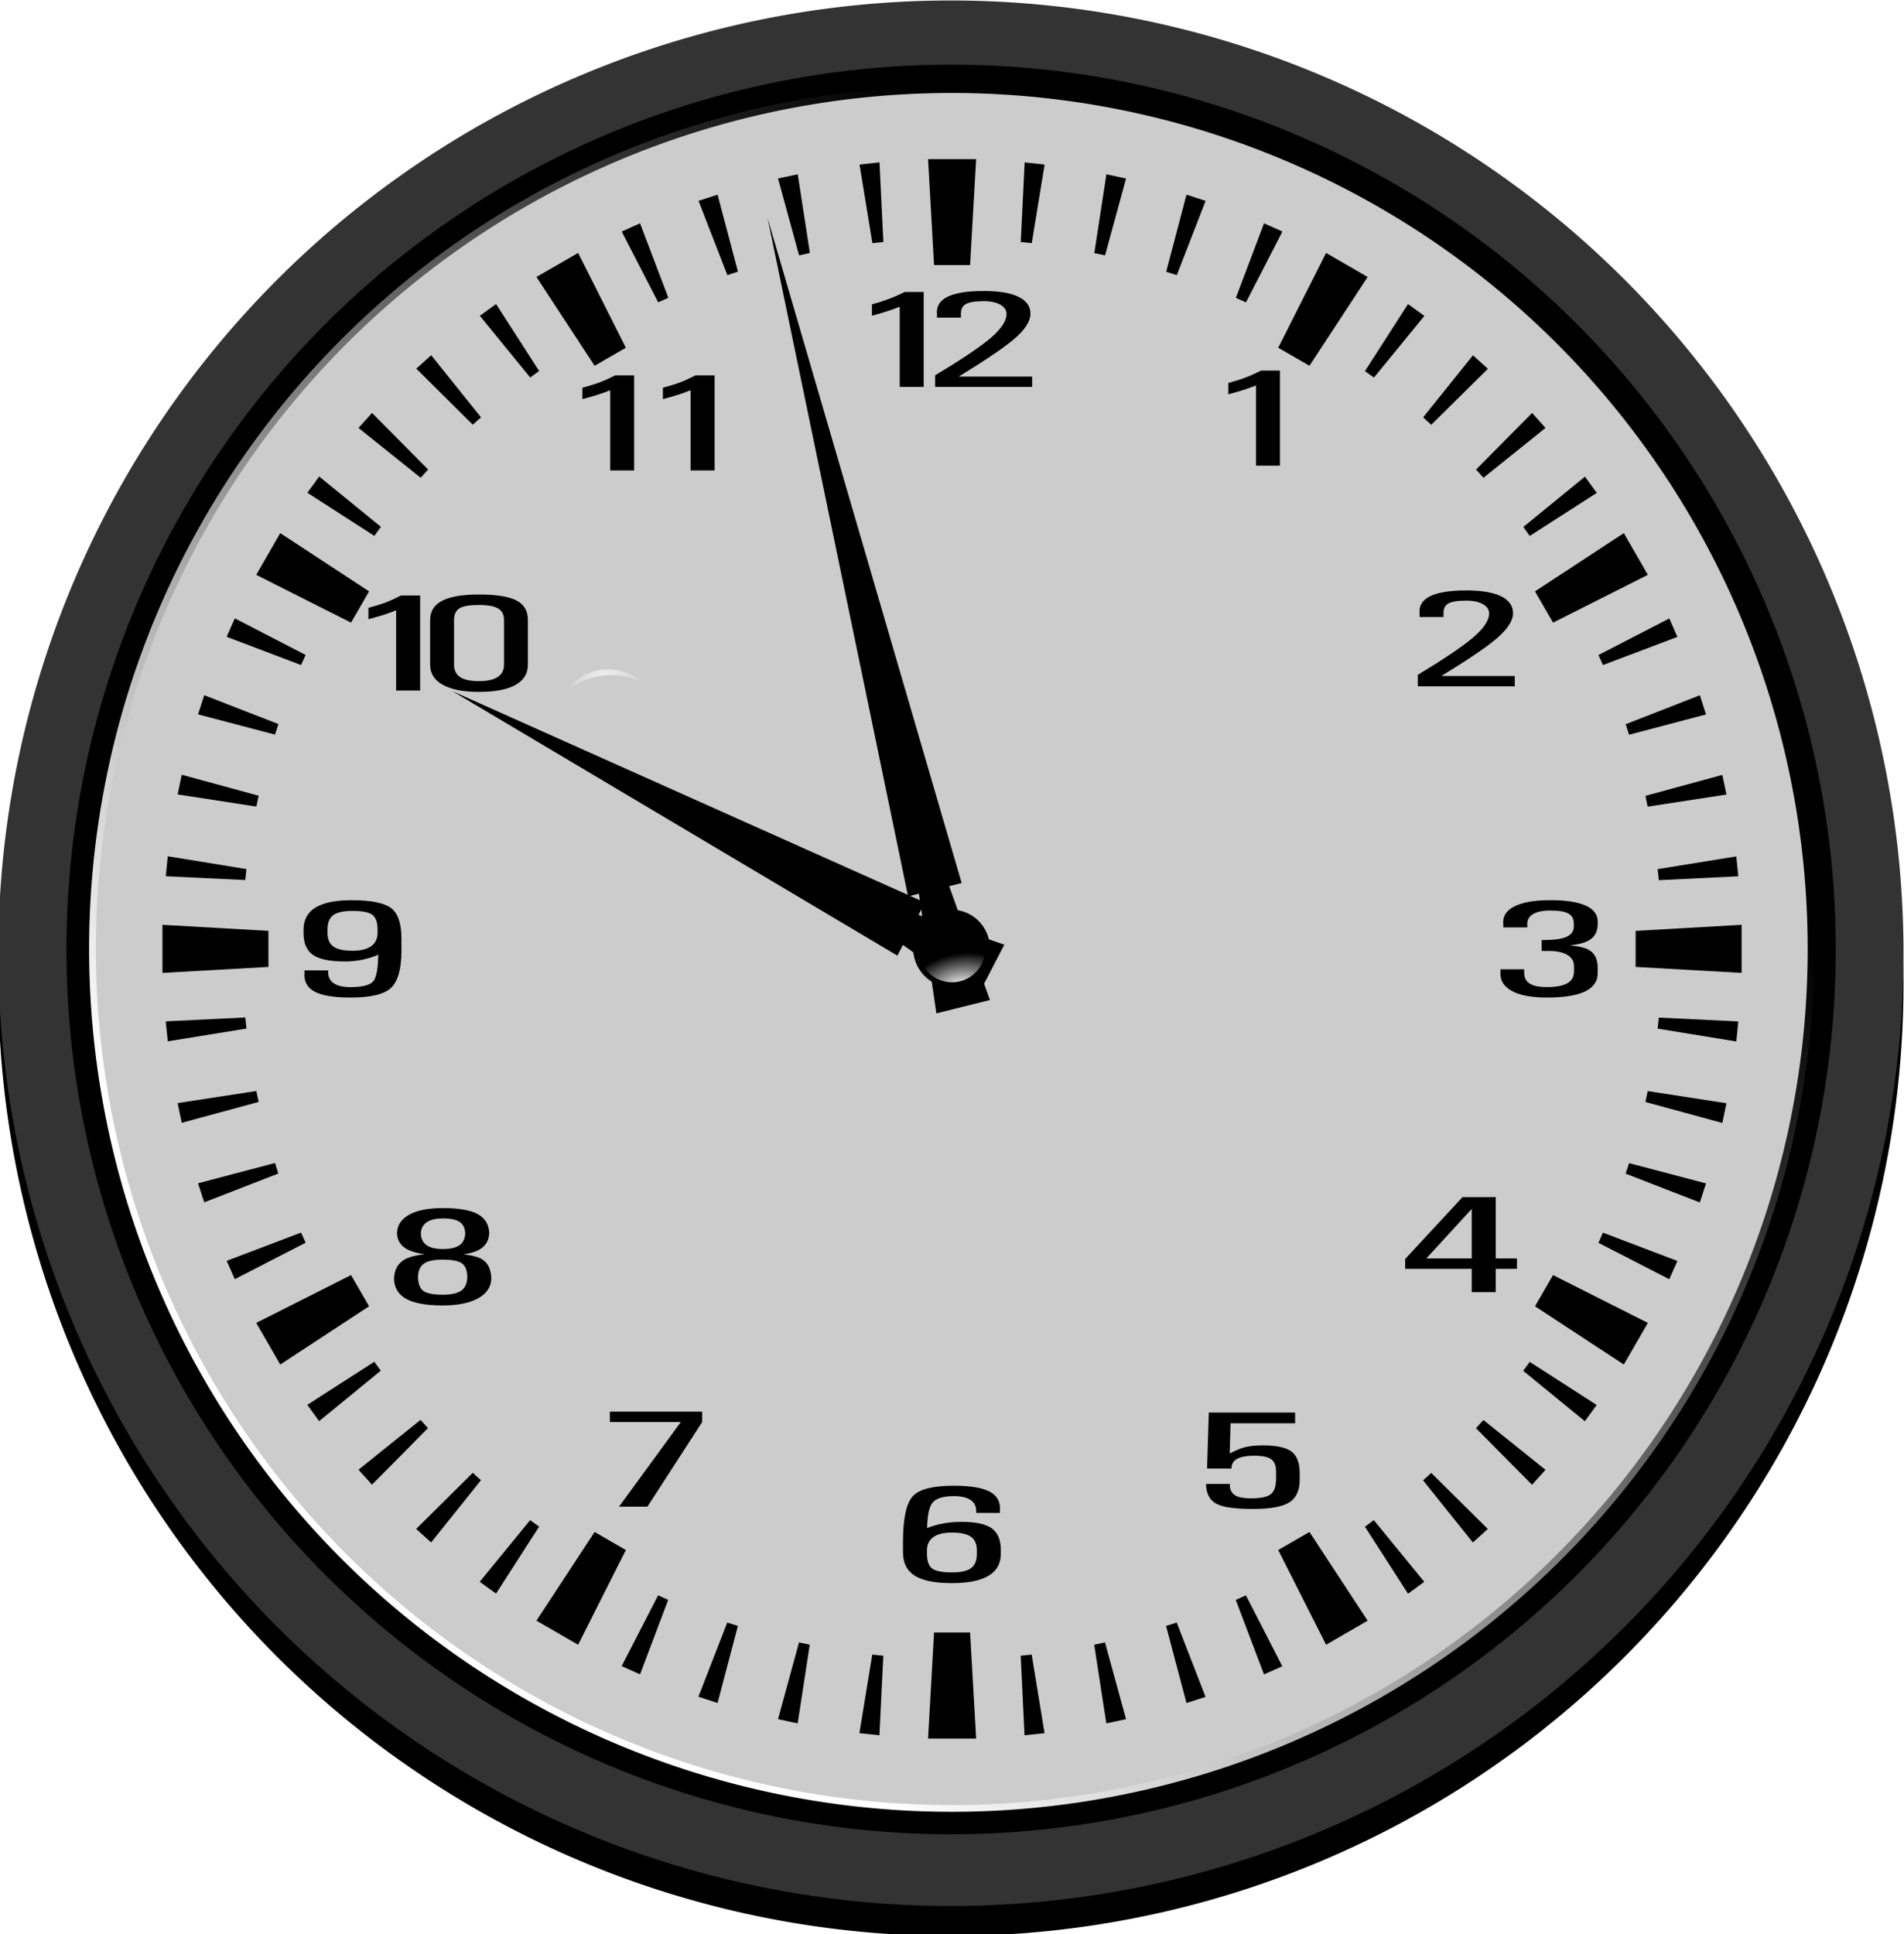 <svg width="383" height="389" xmlns="http://www.w3.org/2000/svg" xmlns:xlink="http://www.w3.org/1999/xlink">
 <defs>
  <filter id="imagebot_31">
   <feGaussianBlur id="imagebot_50" stdDeviation="5.257"/>
  </filter>
  <filter id="imagebot_28">
   <feGaussianBlur id="imagebot_49" stdDeviation="5.299"/>
  </filter>
  <filter id="imagebot_34">
   <feGaussianBlur id="imagebot_48" stdDeviation="5.257"/>
  </filter>
  <filter id="imagebot_9">
   <feGaussianBlur id="imagebot_47" stdDeviation="1.046"/>
  </filter>
  <linearGradient id="imagebot_38" y2="0.5" x2="1.003" y1="1.037" x1="0.5">
   <stop id="imagebot_46" offset="0" stop-color="#ffffff"/>
   <stop id="imagebot_45" offset="1" stop-opacity="0" stop-color="#ffffff"/>
  </linearGradient>
  <radialGradient id="imagebot_37" gradientUnits="userSpaceOnUse" cy="332.36" cx="-485.71" r="262.86">
   <stop id="imagebot_44" offset="0" stop-color="#f0f7f9"/>
   <stop id="imagebot_43" offset="1" stop-color="#cccccc"/>
  </radialGradient>
  <radialGradient id="imagebot_36" gradientUnits="userSpaceOnUse" cy="353" cx="-257.14" gradientTransform="matrix(1.636 -.014 .009 1 160.42 -3.619)" r="52.319">
   <stop id="imagebot_42" offset="0" stop-color="#ffffff"/>
   <stop id="imagebot_41" offset="1" stop-opacity="0" stop-color="#ffffff"/>
  </radialGradient>
  <radialGradient id="imagebot_35" gradientUnits="userSpaceOnUse" cy="219.21" cx="-260.01" gradientTransform="matrix(-.992 .125 -.075 -.598 -502.2 415.88)" r="37.016">
   <stop id="imagebot_40" offset="0" stop-color="#ffffff"/>
   <stop id="imagebot_39" offset="1" stop-opacity="0" stop-color="#ffffff"/>
  </radialGradient>
  <linearGradient xlink:href="#imagebot_38" id="imagebot_29" x1="0.5" y1="1.037" x2="1.003" y2="0.5"/>
  <radialGradient xlink:href="#imagebot_37" id="imagebot_26" gradientUnits="userSpaceOnUse" cx="-485.71" cy="332.36" r="262.86" gradientTransform="matrix(0.655, 0, 0, 0.655, 509.598, -26.826)"/>
  <radialGradient xlink:href="#imagebot_36" id="imagebot_6" gradientUnits="userSpaceOnUse" gradientTransform="matrix(0.205, -0.039, 0.024, 0.125, 237.249, 144.319)" cx="-257.14" cy="353" r="52.319"/>
  <radialGradient xlink:href="#imagebot_35" id="imagebot_4" gradientUnits="userSpaceOnUse" gradientTransform="matrix(-0.992,0.125,-0.075,-0.598,-502.2,415.88)" cx="-260.01" cy="219.21" r="37.016"/>
 </defs>
 <g id="imagebot_2" label="Layer 1">
  <path label="Layer 1" id="imagebot_33" d="M-222.857,332.362A262.857,262.857 0 1 1 -748.571,332.362A262.857,262.857 0 1 1 -222.857,332.362z" transform="translate(3.0415e-05, -4.51088e-05) matrix(0.729, 0, 0, 0.729, 545.363, -44.536)" filter="url(#imagebot_34)" fill-rule="evenodd" fill="#000000"/>
  <path label="Layer 1" id="imagebot_32" d="M-222.857,332.362A262.857,262.857 0 1 1 -748.571,332.362A262.857,262.857 0 1 1 -222.857,332.362z" transform="translate(3.0415e-05, -4.51088e-05) matrix(0.729, 0, 0, 0.729, 545.363, -50.572)" fill-rule="evenodd" fill="#333333"/>
  <path label="Layer 1" id="imagebot_30" d="M-222.857,332.362A262.857,262.857 0 1 1 -748.571,332.362A262.857,262.857 0 1 1 -222.857,332.362z" transform="translate(3.0415e-05, -4.51088e-05) matrix(0.677, 0, 0, 0.677, 520.151, -34.05)" filter="url(#imagebot_31)" fill-rule="evenodd" fill="#000000"/>
  <path label="Layer 1" id="imagebot_27" d="M-222.857,332.362A262.857,262.857 0 1 1 -748.571,332.362A262.857,262.857 0 1 1 -222.857,332.362z" transform="translate(3.0415e-05, -4.51088e-05) matrix(0.655, 0, 0, 0.655, 509.598, -26.826)" filter="url(#imagebot_28)" stroke-linecap="round" stroke-width="4.141" stroke="url(#imagebot_29)" fill="none"/>
  <path label="Layer 1" id="imagebot_25" d="M-222.857,332.362A262.857,262.857 0 1 1 -748.571,332.362A262.857,262.857 0 1 1 -222.857,332.362z" fill-rule="evenodd" fill="url(#imagebot_26)" transform="translate(3.0415e-05, -4.51088e-05) matrix(0.655, 0, 0, 0.655, 509.598, -26.826)"/>
  <path label="Layer 1" d="M149.545,48.68L182.676,184.036L184.835,183.415L189.203,207.345L199.872,204.276L190.864,181.682L193.351,180.968L149.545,48.68L149.545,48.68z" id="imagebot_24" fill-rule="evenodd" fill="#000000" transform="rotate(2.049, 176.708, 124.012) matrix(1, 0, 0, 1, 2, -4)"/>
  <path label="Layer 1" d="M578.095,609.053L474.085,603.385L474.093,605.817L456.007,603.263L456.048,615.3L474.117,612.619L474.126,615.421L578.095,609.053L578.095,609.053z" id="imagebot_23" fill-rule="evenodd" fill="#000000" transform="rotate(207.603, 145.199, 167.018) matrix(1, 0, 0, 1, -371.852, -442.324)"/>
  <path label="Layer 1" id="imagebot_22" d="M473.539,450.322L474.741,471.639L481.992,471.639L483.207,450.322L473.539,450.322zM463.766,450.983L459.751,451.419L462.34,467.227L464.545,467.003L463.766,450.983zM492.967,450.983L492.187,467.003L494.393,467.227L496.982,451.419L492.967,450.983zM447.323,453.386L443.361,454.219L447.587,469.684L449.767,469.208L447.323,453.386zM509.409,453.386L506.979,469.222L509.145,469.684L513.358,454.232L509.409,453.386zM431.197,457.481L427.367,458.722L433.165,473.659L435.292,472.959L431.197,457.481zM525.522,457.481L521.441,472.986L523.567,473.659L529.365,458.722L525.522,457.481zM415.6,463.239L411.915,464.89L419.245,479.127L421.292,478.216L415.6,463.239zM541.119,463.239L535.454,478.229L537.487,479.14L544.817,464.89L541.119,463.239zM403.146,469.195L394.759,474.029L406.461,491.885L412.747,488.266L403.146,469.195zM553.6,469.195L543.972,488.266L550.259,491.885L561.96,474.029L553.6,469.195zM386.637,479.483L383.375,481.834L393.505,494.249L395.301,492.941L386.637,479.483zM570.082,479.483L561.418,492.968L563.228,494.262L573.371,481.861L570.082,479.483zM373.589,489.772L370.591,492.466L381.949,503.745L383.613,502.266L373.589,489.772zM583.144,489.785L573.12,502.266L574.758,503.758L586.155,492.492L583.144,489.785zM361.689,501.381L358.968,504.392L371.475,514.416L372.968,512.752L361.689,501.381zM595.044,501.381L583.765,512.765L585.257,514.416L597.738,504.392L595.044,501.381zM351.057,514.165L348.68,517.427L362.151,526.104L363.472,524.282L351.057,514.165zM605.675,514.191L593.274,524.308L594.568,526.117L608.052,517.454L605.675,514.191zM343.226,525.549L338.392,533.936L357.463,543.551L361.095,537.264L343.226,525.549zM613.494,525.549L595.625,537.264L599.257,543.551L618.327,533.936L613.494,525.549zM334.086,542.692L332.449,546.403L347.412,552.082L348.324,550.048L334.086,542.692zM622.633,542.719L608.396,550.062L609.294,552.082L624.271,546.417L622.633,542.719zM327.932,558.144L326.69,562.001L342.169,566.069L342.869,563.955L327.932,558.144zM628.787,558.158L613.864,563.982L614.55,566.095L630.029,562.014L628.787,558.158zM323.415,574.151L322.583,578.1L338.405,580.543L338.881,578.364L323.415,574.151zM633.304,574.178L617.839,578.391L618.301,580.557L634.136,578.127L633.304,574.178zM320.602,590.541L320.193,594.556L336.186,595.322L336.424,593.116L320.602,590.541zM636.117,590.567L620.295,593.13L620.533,595.348L636.527,594.569L636.117,590.567zM319.532,604.329L319.532,613.997L340.848,612.795L340.848,605.544L319.532,604.329zM637.187,604.329L615.871,605.544L615.871,612.795L637.187,613.997L637.187,604.329zM336.186,622.964L320.193,623.743L320.602,627.758L336.424,625.196L336.186,622.964zM620.533,622.991L620.295,625.209L636.117,627.785L636.527,623.757L620.533,622.991zM338.405,637.756L322.583,640.186L323.415,644.148L338.881,639.948L338.405,637.756zM618.301,637.769L617.839,639.962L633.304,644.175L634.136,640.213L618.301,637.769zM342.169,652.231L326.69,656.312L327.932,660.142L342.843,654.344L342.169,652.231zM614.55,652.257L613.85,654.37L628.787,660.168L630.029,656.338L614.55,652.257zM347.412,666.23L332.449,671.909L334.086,675.594L348.324,668.264L347.412,666.23zM609.294,666.244L608.396,668.291L622.633,675.607L624.271,671.936L609.294,666.244zM357.463,674.775L338.392,684.39L343.226,692.763L361.095,681.049L357.463,674.775zM599.257,674.775L595.625,681.049L613.494,692.763L618.327,684.39L599.257,674.775zM362.151,692.209L348.667,700.872L351.044,704.148L363.446,694.005L362.151,692.209zM594.568,692.235L593.247,694.018L605.649,704.161L608.039,700.899L594.568,692.235zM371.449,703.897L358.968,713.921L361.676,716.932L372.941,705.561L371.449,703.897zM585.244,703.923L583.752,705.574L595.03,716.945L597.738,713.947L585.244,703.923zM381.949,714.542L370.564,725.834L373.575,728.541L383.599,716.034L381.949,714.542zM574.758,714.568L573.107,716.06L583.131,728.554L586.129,725.834L574.758,714.568zM393.491,724.064L383.349,736.465L386.637,738.829L395.301,725.371L393.491,724.064zM563.201,724.064L561.418,725.384L570.082,738.856L573.344,736.465L563.201,724.064L563.201,724.064zM406.461,726.441L394.759,744.284L403.146,749.117L412.747,730.073L406.461,726.441zM550.259,726.441L543.972,730.073L553.6,749.117L561.96,744.284L550.259,726.441zM419.232,739.186L411.902,753.423L415.6,755.074L421.266,740.097L419.232,739.186zM537.474,739.186L535.427,740.097L541.119,755.087L544.791,753.449L537.474,739.186zM433.139,744.667L427.341,759.577L431.197,760.832L435.278,745.34L433.139,744.667zM523.554,744.667L521.414,745.34L525.522,760.845L529.352,759.604L523.554,744.667zM474.741,746.661L473.539,767.99L483.207,767.99L481.992,746.661L474.741,746.661zM447.574,748.655L443.361,764.094L447.31,764.939L449.74,749.104L447.574,748.655zM509.132,748.655L506.953,749.104L509.396,764.939L513.358,764.094L509.132,748.655zM462.313,751.098L459.725,766.907L463.753,767.33L464.532,751.336L462.313,751.098zM494.38,751.098L492.174,751.336L492.94,767.33L496.968,766.907L494.38,751.098z" fill-rule="evenodd" fill="#000000" transform="translate(3.0415e-05, -4.51088e-05) matrix(1, 0, 0, 1, -286.852, -418.324)"/>
  <path label="Layer 1" d="M357.37,618.949C354.003,618.949 351.572,618.553 350.093,617.734C348.601,616.929 347.941,615.648 348.099,613.891L348.099,613.495L352.867,613.495L352.867,613.891C352.867,614.868 353.25,615.608 354.016,616.11C354.769,616.612 355.891,616.863 357.37,616.863C359.84,616.863 361.398,616.427 362.032,615.568C362.587,614.789 362.891,613.046 362.944,610.338C360.831,611.25 358.585,611.699 356.208,611.699C353.223,611.699 351.097,611.263 349.829,610.391C348.548,609.52 347.914,608.054 347.914,606.02L347.914,605.293C347.914,603.312 348.72,601.833 350.331,600.843C351.929,599.865 354.346,599.377 357.582,599.377C361.531,599.377 364.198,599.918 365.572,601.001C366.945,602.084 367.632,604.184 367.606,607.288L367.606,609.586C367.593,613.27 366.879,615.74 365.479,617.034C364.093,618.315 361.385,618.949 357.37,618.949zM362.798,605.227C362.798,603.801 362.442,602.824 361.742,602.309C361.042,601.78 359.708,601.529 357.767,601.529C355.957,601.529 354.663,601.807 353.897,602.375C353.118,602.943 352.735,603.893 352.735,605.227L352.735,605.967C352.735,607.235 353.131,608.146 353.923,608.701C354.703,609.255 355.984,609.546 357.767,609.546C359.417,609.546 360.659,609.229 361.517,608.622C362.363,608.014 362.798,607.129 362.798,605.967L362.798,605.227z" id="imagebot_21" fill="#000000" transform="translate(3.0415e-05, -4.51088e-05) matrix(1, 0, 0, 1, -286.852, -418.324)"/>
  <path label="Layer 1" d="M603.432,604.088C603.432,603.131 603.064,602.459 602.346,602.061C601.627,601.654 600.412,601.455 598.718,601.455C597.171,601.455 595.992,601.701 595.2,602.194C594.39,602.686 594.022,603.387 594.077,604.287L594.077,604.855L589.252,604.855L589.252,604.287C589.068,602.714 589.786,601.502 591.425,600.65C593.064,599.797 595.513,599.371 598.736,599.371C601.848,599.371 604.206,599.731 605.826,600.46C607.428,601.19 608.239,602.25 608.239,603.652L608.239,604.202C608.239,605.831 607.539,606.977 606.102,607.649C605.311,608.037 604.15,608.303 602.64,608.454C604.261,608.615 605.476,608.88 606.25,609.259C607.576,609.894 608.239,611.144 608.239,612.991L608.239,614.052C608.239,615.681 607.392,616.912 605.697,617.727C604.003,618.541 601.462,618.948 598.055,618.948C594.942,618.948 592.585,618.513 590.965,617.622C589.326,616.742 588.571,615.482 588.681,613.843L588.681,613.275L593.451,613.275L593.451,613.843C593.414,614.866 593.764,615.624 594.519,616.117C595.256,616.609 596.416,616.855 597.981,616.855C599.86,616.855 601.241,616.59 602.143,616.079C603.027,615.558 603.469,614.762 603.469,613.682L603.469,612.631C603.469,611.674 603.027,610.926 602.143,610.386C601.241,609.846 599.988,609.581 598.386,609.581L596.968,609.581L596.968,607.384L597.465,607.384C599.546,607.384 601.057,607.166 601.996,606.73C602.953,606.295 603.432,605.594 603.432,604.637L603.432,604.088z" id="imagebot_20" fill="#000000" transform="translate(3.0415e-05, -4.51088e-05) matrix(1, 0, 0, 1, -286.852, -418.324)"/>
  <path label="Layer 1" d="M484.725,476.855C481.384,476.855 478.954,477.252 477.396,478.044C475.837,478.836 475.15,480.025 475.335,481.623L475.335,482.204L480.143,482.204L480.143,481.623C480.103,480.606 480.42,479.906 481.08,479.51C481.754,479.114 482.956,478.889 484.725,478.889C486.099,478.889 487.208,479.127 488.054,479.589C488.899,480.065 489.321,480.699 489.321,481.478C489.321,482.864 488.278,484.449 486.165,486.272C484.065,488.081 480.314,490.591 474.952,493.813L474.952,494.975L474.952,496.138L494.472,496.138L494.472,494.064L479.707,494.064C485.029,490.802 488.701,488.319 490.748,486.602C493.006,484.687 494.129,482.957 494.129,481.438C494.129,479.933 493.336,478.797 491.738,478.031C490.14,477.238 487.803,476.855 484.725,476.855zM468.811,477.053C467.688,477.635 466.645,478.07 465.721,478.427C464.809,478.77 463.647,479.153 462.247,479.536L462.247,481.821C464.123,481.319 465.681,480.831 466.883,480.382L467.834,480.012L467.834,496.138L470.251,496.138L472.654,496.138L472.654,477.053L468.811,477.053z" id="imagebot_19" fill="#000000" transform="translate(3.0415e-05, -4.51088e-05) matrix(1, 0, 0, 1, -286.852, -418.324)"/>
  <path label="Layer 1" d="M478.716,717.143C482.084,717.143 484.514,717.553 485.993,718.359C487.473,719.164 488.146,720.458 487.988,722.215L487.988,722.611L483.22,722.611L483.22,722.215C483.22,721.238 482.837,720.498 482.071,719.996C481.305,719.481 480.195,719.23 478.716,719.23C476.471,719.23 475.005,719.719 474.318,720.696C473.724,721.541 473.394,723.192 473.341,725.649C475.467,724.817 477.779,724.407 480.288,724.407C483.114,724.407 485.135,724.843 486.35,725.715C487.565,726.586 488.172,728.039 488.172,730.086L488.172,730.813C488.172,732.794 487.34,734.273 485.703,735.25C484.065,736.241 481.595,736.729 478.32,736.729C474.913,736.729 472.43,736.228 470.858,735.237C469.286,734.247 468.494,732.675 468.494,730.522L468.494,728.237C468.52,723.655 469.168,720.657 470.475,719.243C471.756,717.843 474.503,717.143 478.716,717.143zM473.315,730.866C473.315,732.305 473.671,733.282 474.371,733.797C475.071,734.313 476.392,734.577 478.32,734.577C480.129,734.577 481.424,734.286 482.19,733.718C482.956,733.15 483.352,732.199 483.352,730.866L483.352,730.139C483.352,728.871 482.956,727.96 482.163,727.405C481.371,726.837 480.09,726.56 478.32,726.56C476.682,726.56 475.441,726.864 474.596,727.471C473.737,728.079 473.315,728.964 473.315,730.139L473.315,730.866z" id="imagebot_18" fill="#000000" transform="translate(3.0415e-05, -4.51088e-05) matrix(1, 0, 0, 1, -286.852, -418.324)"/>
  <path label="Layer 1" d="M410.581,493.826C409.459,494.407 408.415,494.87 407.478,495.226C406.566,495.57 405.417,495.926 404.004,496.309L404.004,498.594C405.893,498.105 407.438,497.63 408.653,497.181L409.604,496.811L409.604,512.937L412.021,512.937L414.411,512.937L414.411,493.826L410.581,493.826zM426.747,493.826C425.624,494.407 424.607,494.87 423.669,495.226C422.758,495.57 421.596,495.926 420.196,496.309L420.196,498.594C422.071,498.105 423.603,497.63 424.818,497.181L425.769,496.811L425.769,512.937L428.186,512.937L430.603,512.937L430.603,493.826L426.747,493.826z" id="imagebot_17" fill="#000000" transform="translate(3.0415e-05, -4.51088e-05) matrix(1, 0, 0, 1, -286.852, -418.324)"/>
  <path label="Layer 1" d="M383.19,537.898C379.849,537.898 377.405,538.321 375.794,539.153C374.183,539.985 373.377,541.279 373.377,543.009L373.377,552.016C373.377,553.76 374.222,555.12 375.926,556.058C377.63,557.009 380.047,557.484 383.19,557.484C386.399,557.484 388.869,557.009 390.546,556.084C392.21,555.146 393.042,553.799 393.042,552.016L393.042,543.009C393.042,541.2 392.276,539.892 390.731,539.087C389.186,538.294 386.663,537.898 383.19,537.898zM367.513,538.096C366.391,538.677 365.374,539.14 364.436,539.496C363.525,539.839 362.363,540.196 360.963,540.579L360.963,542.864C362.838,542.362 364.396,541.9 365.598,541.438L366.536,541.055L366.536,557.207L368.966,557.207L371.37,557.207L371.37,538.096L367.513,538.096zM383.19,539.998C384.96,539.998 386.254,540.236 387.046,540.698C387.839,541.173 388.235,541.939 388.235,543.009L388.235,552.016C388.235,553.099 387.812,553.931 386.954,554.499C386.109,555.054 384.841,555.318 383.19,555.318C381.486,555.318 380.232,555.054 379.413,554.512C378.594,553.971 378.185,553.139 378.185,552.016L378.185,543.009C378.185,541.887 378.568,541.094 379.307,540.658C380.047,540.209 381.328,539.998 383.19,539.998z" id="imagebot_16" fill="#000000" transform="translate(3.0415e-05, -4.51088e-05) matrix(1, 0, 0, 1, -286.852, -418.324)"/>
  <path label="Layer 1" d="M380.085,670.605C381.705,670.785 382.902,671.089 383.676,671.505C385.002,672.244 385.683,673.655 385.683,675.748L385.683,675.341C385.683,677.074 384.818,678.429 383.087,679.414C381.356,680.389 378.943,680.882 375.886,680.882C372.571,680.882 370.103,680.427 368.501,679.528C366.918,678.618 366.107,677.226 366.107,675.341L366.107,675.748C366.107,673.788 366.844,672.405 368.317,671.6C369.238,671.107 370.545,670.766 372.277,670.587C370.877,670.388 369.754,670.085 368.906,669.668C367.433,668.929 366.697,667.755 366.697,666.144L366.697,666.523C366.697,664.856 367.488,663.568 369.109,662.659C370.711,661.75 372.995,661.295 375.96,661.295C379.183,661.295 381.54,661.712 383.031,662.555C384.505,663.388 385.26,664.714 385.26,666.523L385.26,666.144C385.26,667.755 384.578,668.929 383.234,669.677C382.442,670.113 381.392,670.416 380.085,670.605zM375.96,669.535C377.488,669.535 378.612,669.261 379.348,668.721C380.066,668.181 380.435,667.338 380.435,666.211L380.435,666.59C380.435,665.453 380.085,664.639 379.385,664.137C378.685,663.635 377.543,663.379 375.96,663.379C374.486,663.379 373.382,663.653 372.626,664.193C371.89,664.724 371.503,665.529 371.503,666.59L371.503,666.211C371.503,667.338 371.871,668.181 372.608,668.721C373.326,669.261 374.45,669.535 375.96,669.535zM375.886,671.666C374.081,671.666 372.811,671.95 372.056,672.519C371.3,673.078 370.932,674.025 370.932,675.341L370.932,674.934C370.932,676.393 371.282,677.396 371.963,677.927C372.663,678.457 373.971,678.722 375.886,678.722C377.672,678.722 378.943,678.438 379.717,677.851C380.472,677.273 380.858,676.298 380.858,674.934L380.858,675.341C380.858,673.92 380.508,672.954 379.809,672.443C379.127,671.931 377.82,671.666 375.886,671.666z" id="imagebot_15" fill="#000000" transform="translate(3.0415e-05, -4.51088e-05) matrix(1, 0, 0, 1, -286.852, -418.324)"/>
  <path label="Layer 1" d="M411.373,721.353L423.804,704.333L409.532,704.333L409.532,702.24L428.095,702.24L428.095,703.282L428.095,704.333L417.082,721.353L411.373,721.353z" id="imagebot_14" fill="#000000" transform="translate(3.0415e-05, -4.51088e-05) matrix(1, 0, 0, 1, -286.852, -418.324)"/>
  <path label="Layer 1" d="M548.295,715.945C548.295,718.095 547.595,719.62 546.177,720.501C544.778,721.382 542.328,721.817 538.885,721.817C535.459,721.817 533.065,721.495 531.721,720.861C530.377,720.217 529.64,719.042 529.474,717.347L529.474,716.779L534.244,716.779L534.244,717.347C534.354,718.152 534.723,718.739 535.386,719.118C536.049,719.487 537.043,719.677 538.369,719.677C540.413,719.677 541.776,719.402 542.476,718.843C543.194,718.294 543.544,717.214 543.544,715.604L543.544,714.325C543.544,713.132 543.212,712.289 542.568,711.816C541.942,711.342 540.8,711.105 539.161,711.105C537.596,711.105 536.435,711.323 535.68,711.749C534.907,712.175 534.557,712.82 534.575,713.681L529.658,713.681L530.008,702.429L547.374,702.429L547.374,704.579L534.391,704.579L534.207,710.66C535.036,710.234 535.717,709.921 536.27,709.713C537.503,709.249 538.995,709.021 540.763,709.021C543.581,709.021 545.533,709.438 546.638,710.262C547.743,711.086 548.295,712.554 548.295,714.666L548.295,715.945z" id="imagebot_13" fill="#000000" transform="translate(3.0415e-05, -4.51088e-05) matrix(1, 0, 0, 1, -286.852, -418.324)"/>
  <path label="Layer 1" d="M582.899,673.513L569.51,673.513L569.51,672.528L569.51,671.543L581.039,659.098L584.372,659.098L587.723,659.098L587.723,671.429L591.996,671.429L591.996,673.513L587.723,673.513L587.723,678.202L582.899,678.202L582.899,673.513zM582.899,671.429L582.899,661.466L573.764,671.429L582.899,671.429z" id="imagebot_12" fill="#000000" transform="translate(3.0415e-05, -4.51088e-05) matrix(1, 0, 0, 1, -286.852, -418.324)"/>
  <path label="Layer 1" d="M591.204,541.671C591.204,543.187 590.081,544.901 587.816,546.824C585.771,548.548 582.107,551.029 576.784,554.287L591.554,554.287L591.554,556.371L572.052,556.371L572.052,555.206L572.052,554.05C577.392,550.821 581.131,548.301 583.23,546.492C585.348,544.674 586.398,543.073 586.398,541.7C586.398,540.923 585.974,540.298 585.127,539.824C584.28,539.36 583.175,539.124 581.812,539.124C580.044,539.124 578.81,539.322 578.147,539.73C577.484,540.127 577.171,540.838 577.226,541.861L577.226,542.429L572.42,542.429L572.42,541.861C572.217,540.26 572.899,539.067 574.464,538.271C576.029,537.475 578.479,537.078 581.812,537.078C584.887,537.078 587.226,537.475 588.81,538.252C590.412,539.029 591.204,540.175 591.204,541.671z" id="imagebot_11" fill="#000000" transform="translate(3.0415e-05, -4.51088e-05) matrix(1, 0, 0, 1, -286.852, -418.324)"/>
  <path label="Layer 1" d="M539.511,511.978L539.511,495.849L538.553,496.209C537.356,496.663 535.809,497.137 533.931,497.629L533.931,495.347C535.33,494.968 536.491,494.608 537.393,494.257C538.332,493.907 539.363,493.443 540.487,492.865L544.317,492.865L544.317,511.978L541.923,511.978L539.511,511.978z" id="imagebot_10" fill="#000000" transform="translate(3.0415e-05, -4.51088e-05) matrix(1, 0, 0, 1, -286.852, -418.324)"/>
  <path label="Layer 1" transform="translate(3.0415e-05, -4.51088e-05) matrix(0.145, -0.026, 0.026, 0.145, 221.183, 141.972)" d="M-204.824,291.651A52.319,52.319 0 1 1 -309.462,291.651A52.319,52.319 0 1 1 -204.824,291.651z" id="imagebot_8" filter="url(#imagebot_9)" fill-rule="evenodd" fill="#000000" opacity="0.8"/>
  <path label="Layer 1" transform="translate(3.0415e-05, -4.51088e-05) matrix(0.145, -0.026, 0.026, 0.145, 221.091, 141.693)" d="M-204.824,291.651A52.319,52.319 0 1 1 -309.462,291.651A52.319,52.319 0 1 1 -204.824,291.651z" id="imagebot_7" fill-rule="evenodd" fill="#000000"/>
  <path label="Layer 1" d="M 198.069 189.698 A 6.678 6.678 10.241 1 1 184.925 192.073 A 6.678 6.678 10.241 1 1 198.069 189.698 z" id="imagebot_5" fill-rule="evenodd" fill="url(#imagebot_6)"/>
  <path label="Layer 1" transform="translate(3.0415e-05, -4.51088e-05) matrix(0.217, 0, 0, 0.217, 178.158, 81.726)" d="M-257.156,243.625C-274.315,243.625 -289.229,252.653 -297.719,266.156C-286.554,255.526 -271.498,248.969 -254.906,248.969C-243.526,248.969 -232.873,252.076 -223.688,257.438C-232.34,248.969 -244.076,243.625 -257.156,243.625z" id="imagebot_3" fill-rule="evenodd" fill="url(#imagebot_4)" opacity="0.8"/>
  <title label="Layer 1"/>
 </g>
</svg>